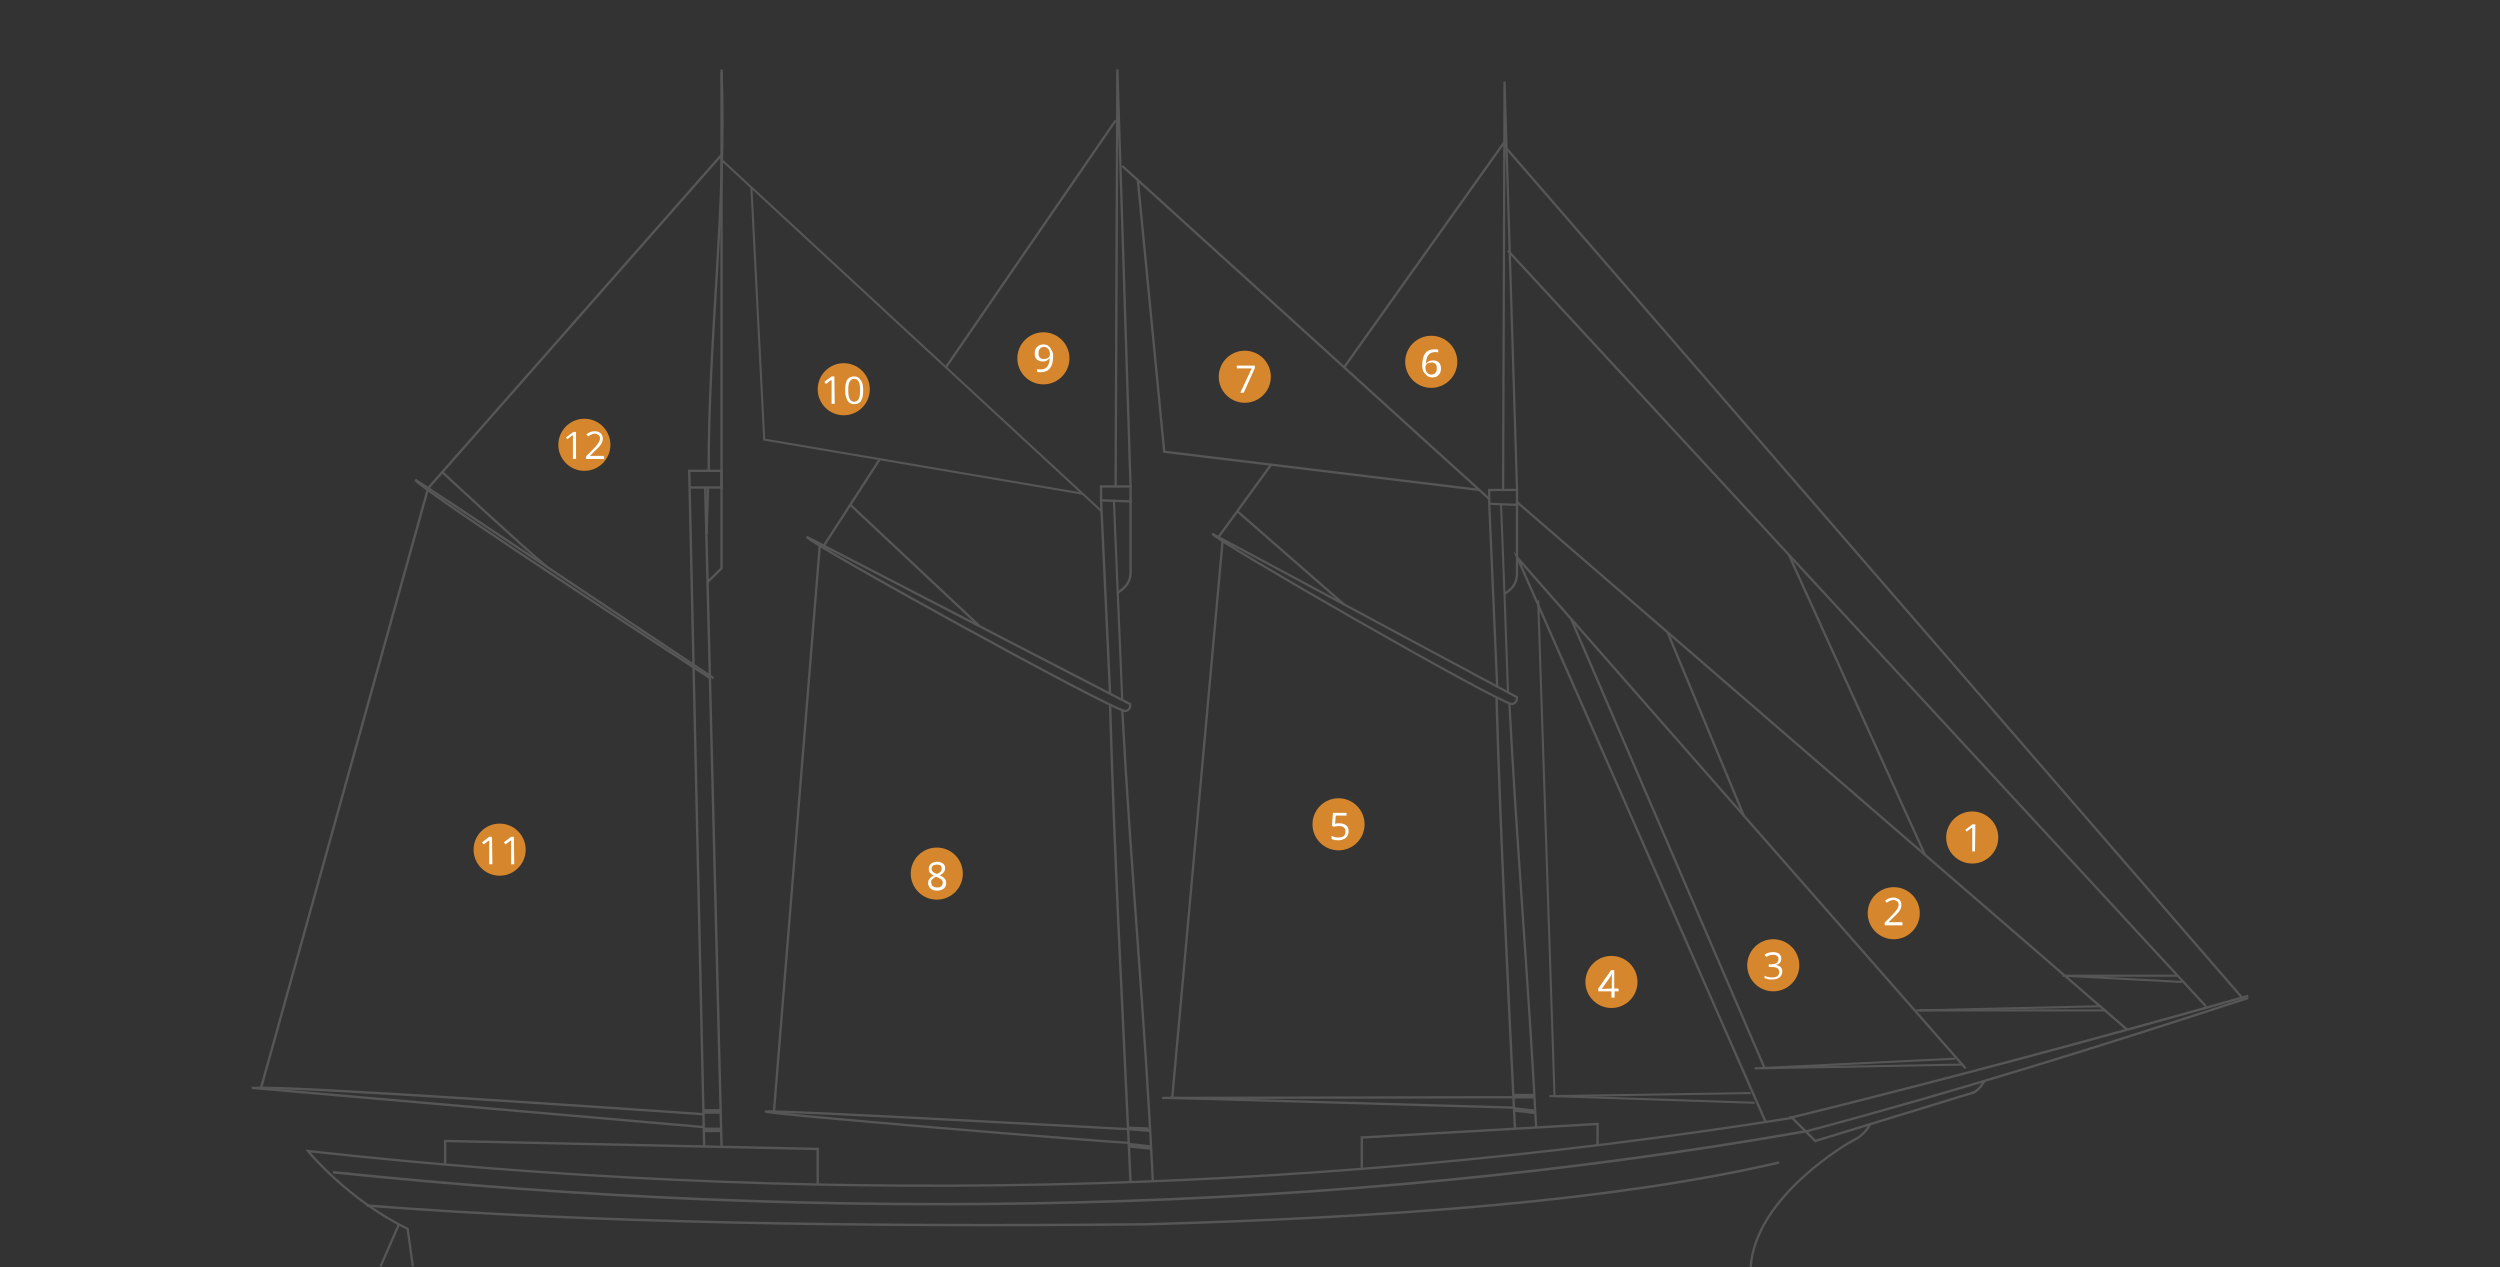 <?xml version="1.0" encoding="utf-8"?>
<!-- Generator: Adobe Illustrator 23.0.1, SVG Export Plug-In . SVG Version: 6.00 Build 0)  -->
<svg version="1.1" id="Ebene_1" xmlns="http://www.w3.org/2000/svg" xmlns:xlink="http://www.w3.org/1999/xlink" x="0px" y="0px" width="720px"
	 height="365px" viewBox="0 0 720 365" style="enable-background:new 0 0 720 365;" xml:space="preserve">
<rect x="0" y="0" width="720" height="365" fill="#333333" stroke="none"/>
<style type="text/css">
	.st0{fill:none;stroke:#565656;stroke-width:0.664;stroke-miterlimit:10;}
	.st1{fill:none;stroke:#565656;stroke-width:0.73;stroke-miterlimit:10;}
	.st2{fill:none;stroke:#565656;stroke-width:0.704;stroke-miterlimit:10;}
	.st3{fill:none;stroke:#565656;stroke-width:0.676;stroke-miterlimit:10;}
	.st4{fill:none;stroke:#565656;stroke-width:0.663;stroke-miterlimit:10;}
	.st5{fill:none;stroke:#565656;stroke-width:0.684;stroke-miterlimit:10;}
	.st6{fill:none;stroke:#565656;stroke-width:1.328;stroke-miterlimit:10;}
	.st7{fill:none;stroke:#565656;stroke-width:0.663;stroke-miterlimit:10;}
	.st8{fill:none;stroke:#565656;stroke-width:0.665;stroke-miterlimit:10;}
	.st9{fill:none;stroke:#565656;stroke-width:0.666;stroke-miterlimit:10;}
	.st10{fill:none;stroke:#565656;stroke-width:0.686;stroke-miterlimit:10;}
	.st11{fill:none;stroke:#565656;stroke-width:0.667;stroke-miterlimit:10;}
	.st12{fill:none;stroke:#565656;stroke-width:0.619;stroke-miterlimit:10;}
	.st13{fill:none;stroke:#565656;stroke-width:0.645;stroke-miterlimit:10;}
	.st14{fill:none;stroke:#565656;stroke-width:0.683;stroke-miterlimit:10;}
	.st15{fill:none;stroke:#565656;stroke-width:0.657;stroke-miterlimit:10;}
	.st16{fill:none;stroke:#565656;stroke-width:0.572;stroke-miterlimit:10;}
	.st17{fill:none;stroke:#565656;stroke-width:0.638;stroke-miterlimit:10;}
	.st18{fill:none;stroke:#565656;stroke-width:0.64;stroke-miterlimit:10;}
	.st19{fill:none;stroke:#565656;stroke-width:0.652;stroke-miterlimit:10;}
	.st20{fill:none;stroke:#565656;stroke-width:0.591;stroke-miterlimit:10;}
	.st21{fill:none;stroke:#565656;stroke-width:0.639;stroke-miterlimit:10;}
	.st22{fill:none;stroke:#565656;stroke-width:0.595;stroke-miterlimit:10;}
	.st23{fill:#D6872D;}
	.st24{enable-background:new    ;}
	.st25{fill:#FFFFFF;}
</style>
<g>
	<path class="st0" d="M516.4,321.9c-144,22.9-286.5,25.2-427.7,9.6c0,0,11.4,14,28.7,22.4l1.5,10.8"/>
	<path class="st1" d="M95.9,337.6c142.9,14.9,288.1,12.2,424.2-11.8"/>
	<line class="st0" x1="114.9" y1="352.6" x2="109.6" y2="364.7"/>
	<path class="st2" d="M105.6,347.2c64.4,5,141.2,6.2,224.4,5.4c70.7-2,134.7-6.7,182.4-17.8"/>
	<path class="st3" d="M519.9,325.9c42.6-11.3,85.1-24.6,127.6-38.5"/>
	<path class="st4" d="M538.6,323.7c0,0-1.2,3.1-5.2,4.9c-0.2,0.1-27.8,15.6-29.2,36.3"/>
	<polyline class="st5" points="128.2,335.3 128.2,328.6 235.5,330.9 235.5,341.1 	"/>
	<polyline class="st5" points="392.2,336.3 392.2,327.6 460.1,323.7 460.1,329.8 	"/>
	<polyline class="st5" points="202.8,330.2 198.5,135.6 207.8,135.6 207.8,140.4 198.5,140.4 	"/>
	<line class="st5" x1="203.1" y1="140.4" x2="207.8" y2="330.2"/>
	<line class="st6" x1="207.5" y1="320.1" x2="202.6" y2="320.1"/>
	<line class="st6" x1="207.8" y1="325.4" x2="202.8" y2="325.4"/>
	<path class="st0" d="M203.9,140.6c-0.1,4.4-0.3,8.8-0.4,13.2"/>
	<path class="st0" d="M207.8,20c1.5,39.7-3.8,76.8-3.7,115.8"/>
	<polyline class="st0" points="203.8,167.6 207.8,163.7 207.8,20.8 	"/>
	<path class="st7" d="M205.5,195.3c0,0-83.9-56.1-85.9-57.1"/>
	<path class="st8" d="M204.5,195.3c0,0-79.5-51.6-84.9-57"/>
	<path class="st7" d="M127.2,135.8c0,0,23.2,21.6,30.5,27.6"/>
	<line class="st5" x1="72.5" y1="313.3" x2="202.6" y2="324.6"/>
	<path class="st5" d="M202.6,320.9c0,0-124.5-8.7-129.2-7.5"/>
	<polyline class="st5" points="207.8,44.6 123.3,140.6 75.1,313.6 	"/>
	<path class="st9" d="M323.2,204.3c2.4,45.3,6.7,90.5,8.8,135.8"/>
	<path class="st10" d="M325.6,340.4c-2.1-45.8-4.6-91.6-5.9-137.5"/>
	<path class="st5" d="M325.6,143.7v19.7c-0.2,0.5,1.1,4.6-3.8,7.3"/>
	<path class="st5" d="M568.5,314.6l-45.7,14l-6.8-6.8c0.2,0,0.3-0.1,0.5-0.1c43.4-10.7,88.4-22.8,131-34.9"/>
	<path class="st5" d="M571.5,311.3c0,0-1.4,2.8-3.5,3.5"/>
	<path class="st0" d="M325.1,329.1c-1.1,0.3-108.6-8.6-104.5-9s104.3,5.1,104.3,5.1l6.2,0.5l-6.2-0.9l5.9,0.2"/>
	<line class="st6" x1="331.4" y1="330.5" x2="324.9" y2="329.8"/>
	<path class="st0" d="M232.5,154.7c-1.4,0.7,87.5,49.8,91.6,50.1c1.2-0.3,1.5-1.1,1.4-2L232.5,154.7z"/>
	<path class="st11" d="M332.1,161.4"/>
	<path class="st11" d="M319.1,138.9"/>
	<polygon class="st5" points="317.1,140.1 325.6,140.1 325.6,144.4 317.1,144.1 	"/>
	<line class="st5" x1="317.1" y1="144.1" x2="319.7" y2="199.7"/>
	<line class="st12" x1="320.8" y1="144.2" x2="323.2" y2="201.5"/>
	<polyline class="st9" points="321.3,140.1 321.8,20 325.6,140.1 	"/>
	<path class="st13" d="M434.7,202.5c2.1,40.7,5.6,81.4,7.7,122.1"/>
	<path class="st14" d="M436.3,324.9c-2-41.2-4.1-82.5-5.3-123.8"/>
	<path class="st15" d="M436.9,144.6v19.3c-0.2,0.5,1,4.5-3.6,7.1"/>
	<path class="st0" d="M435.6,316c-32.9,0.1-65.8,0.1-98.8,0.2c2.4,0,4.8,0,7.3,0"/>
	<path class="st16" d="M437,319.3"/>
	<path class="st17" d="M349.3,153.8c-1.3,0.7,82.4,48.8,86.2,49c1.1-0.3,1.4-1.1,1.4-2L349.3,153.8z"/>
	<path class="st18" d="M443,162"/>
	<path class="st18" d="M430.8,139.9"/>
	<polygon class="st15" points="428.9,141.1 436.9,141.1 436.9,145.4 428.9,145.1 	"/>
	<path class="st19" d="M428.9,145.1c0.8,17.6,1.5,35.3,2.3,52.9"/>
	<path class="st20" d="M432.3,145.2c0.7,18.1,1.4,36.2,2,54.3"/>
	<polyline class="st21" points="432.9,141.1 433.3,23.5 436.9,141.1 	"/>
	<line class="st6" x1="436" y1="319.5" x2="441.9" y2="320.2"/>
	<path class="st6" d="M441.9,315.7"/>
	<line class="st6" x1="441.9" y1="315.7" x2="435.9" y2="315.7"/>
	<line class="st22" x1="504.2" y1="314.8" x2="446.2" y2="315.7"/>
	<polyline class="st22" points="565,306.6 505.3,307.7 563.1,304.9 	"/>
	<line class="st22" x1="604.7" y1="289.8" x2="551.9" y2="291"/>
	<line class="st22" x1="606.6" y1="291" x2="552.9" y2="291"/>
	<polyline class="st22" points="628.4,282.8 594,281 627.2,281 	"/>
	<line class="st22" x1="208.1" y1="46.3" x2="317.2" y2="147.2"/>
	<polyline class="st22" points="311.9,142.2 220.1,126.6 216.4,54 	"/>
	<line class="st9" x1="321.3" y1="34.7" x2="272.4" y2="105.8"/>
	<line class="st9" x1="253.4" y1="132.2" x2="237.3" y2="157.1"/>
	<line class="st9" x1="244.9" y1="145.4" x2="282" y2="180.2"/>
	<line class="st9" x1="236.1" y1="157.1" x2="222.9" y2="320.1"/>
	<line class="st9" x1="323.2" y1="47.8" x2="428.9" y2="143.7"/>
	<polyline class="st9" points="426,141.1 335.3,130.1 327.7,51.9 	"/>
	<line class="st9" x1="433.2" y1="41" x2="387.1" y2="105.8"/>
	<line class="st9" x1="366.1" y1="133.8" x2="350.9" y2="154.7"/>
	<line class="st9" x1="356.3" y1="147.2" x2="387.1" y2="174.1"/>
	<polyline class="st0" points="352.1,155.9 337.6,316.2 436,319 	"/>
	<line class="st0" x1="337.6" y1="316.2" x2="334.7" y2="316.2"/>
	<polyline class="st0" points="508.5,323.1 437,160.6 566.1,307.7 	"/>
	<polyline class="st22" points="443,172.9 447.7,315.7 505.3,317.6 	"/>
	<line class="st0" x1="452.5" y1="178.3" x2="508.2" y2="307.6"/>
	<line class="st0" x1="436.9" y1="144.6" x2="612.7" y2="296.6"/>
	<line class="st0" x1="480.3" y1="182.2" x2="502.3" y2="235.1"/>
	<line class="st0" x1="434.3" y1="72.2" x2="635.3" y2="289.8"/>
	<line class="st0" x1="515.2" y1="159.8" x2="554.4" y2="246.2"/>
	<line class="st0" x1="434" y1="42.9" x2="645.7" y2="287.3"/>
</g>
<g>
	<circle class="st23" cx="568" cy="241.2" r="7.5"/>
	<g class="st24">
		<path class="st25" d="M568.8,245.2H568v-5.6c0-0.5,0-0.9,0-1.3c-0.1,0.1-0.2,0.2-0.3,0.2c-0.1,0.1-0.5,0.4-1.3,1L566,239l2.1-1.6
			h0.8L568.8,245.2L568.8,245.2z"/>
	</g>
	<circle class="st23" cx="545.4" cy="263" r="7.5"/>
	<g class="st24">
		<path class="st25" d="M548,266.5h-5.2v-0.8l2.1-2.1c0.6-0.6,1-1.1,1.2-1.4s0.4-0.5,0.5-0.8s0.2-0.5,0.2-0.8c0-0.4-0.1-0.8-0.4-1
			s-0.6-0.4-1.1-0.4c-0.3,0-0.6,0.1-0.9,0.2s-0.6,0.3-1,0.6l-0.5-0.6c0.7-0.6,1.5-0.9,2.4-0.9c0.7,0,1.3,0.2,1.7,0.6
			s0.6,0.9,0.6,1.5c0,0.5-0.1,1-0.4,1.5c-0.3,0.5-0.8,1.1-1.6,1.8l-1.7,1.7l0,0h4v0.9H548z"/>
	</g>
	<circle class="st23" cx="510.7" cy="278" r="7.5"/>
	<g class="st24">
		<path class="st25" d="M513,276.1c0,0.5-0.1,0.9-0.4,1.2c-0.3,0.3-0.7,0.5-1.2,0.6l0,0c0.6,0.1,1.1,0.3,1.4,0.6s0.5,0.7,0.5,1.3
			c0,0.7-0.3,1.3-0.8,1.7c-0.5,0.4-1.3,0.6-2.2,0.6c-0.4,0-0.8,0-1.1-0.1s-0.7-0.2-1-0.3V281c0.3,0.2,0.7,0.3,1.1,0.4
			s0.7,0.1,1.1,0.1c1.4,0,2-0.5,2-1.6c0-1-0.7-1.4-2.2-1.4h-0.8v-0.8h0.8c0.6,0,1.1-0.1,1.5-0.4c0.4-0.3,0.5-0.6,0.5-1.1
			c0-0.4-0.1-0.7-0.4-0.9c-0.3-0.2-0.6-0.3-1.1-0.3c-0.3,0-0.7,0-1,0.1s-0.7,0.3-1,0.5l-0.5-0.6c0.3-0.3,0.7-0.5,1.1-0.6
			s0.9-0.2,1.3-0.2c0.8,0,1.4,0.2,1.8,0.5C512.8,275.1,513,275.5,513,276.1z"/>
	</g>
	<circle class="st23" cx="464.1" cy="282.8" r="7.5"/>
	<g class="st24">
		<path class="st25" d="M466.2,285.5H465v1.8h-0.9v-1.8h-3.8v-0.8l3.7-5.3h0.9v5.3h1.2L466.2,285.5L466.2,285.5z M464.2,284.7v-2.6
			c0-0.5,0-1.1,0.1-1.7l0,0c-0.2,0.3-0.3,0.6-0.5,0.9l-2.5,3.5L464.2,284.7L464.2,284.7z"/>
	</g>
	<circle class="st23" cx="385.5" cy="237.4" r="7.5"/>
	<g class="st24">
		<path class="st25" d="M385.7,237.1c0.8,0,1.5,0.2,2,0.6s0.7,1,0.7,1.7c0,0.8-0.3,1.5-0.8,1.9s-1.2,0.7-2.1,0.7s-1.6-0.1-2-0.4
			v-0.9c0.3,0.2,0.6,0.3,0.9,0.4c0.4,0.1,0.7,0.1,1.1,0.1c0.6,0,1.1-0.1,1.5-0.4c0.3-0.3,0.5-0.7,0.5-1.3c0-1.1-0.7-1.6-2-1.6
			c-0.3,0-0.8,0.1-1.4,0.2l-0.5-0.3l0.3-3.7h3.9v0.8h-3.1l-0.2,2.4C384.9,237.1,385.3,237.1,385.7,237.1z"/>
	</g>
	<circle class="st23" cx="412.2" cy="104.2" r="7.5"/>
	<g class="st24">
		<path class="st25" d="M409.6,105.2c0-1.5,0.3-2.7,0.9-3.5s1.5-1.1,2.7-1.1c0.4,0,0.7,0,1,0.1v0.8c-0.3-0.1-0.6-0.1-0.9-0.1
			c-0.8,0-1.5,0.3-1.9,0.8s-0.7,1.3-0.7,2.5h0.1c0.4-0.6,1-0.9,1.9-0.9c0.7,0,1.3,0.2,1.7,0.6s0.6,1,0.6,1.7c0,0.8-0.2,1.5-0.7,1.9
			c-0.4,0.5-1,0.7-1.8,0.7s-1.5-0.3-1.9-0.9C409.8,107.1,409.6,106.3,409.6,105.2z M412.2,107.9c0.5,0,0.9-0.2,1.2-0.5
			c0.3-0.3,0.4-0.8,0.4-1.4c0-0.5-0.1-0.9-0.4-1.2s-0.7-0.4-1.2-0.4c-0.3,0-0.6,0.1-0.9,0.2s-0.5,0.3-0.6,0.5s-0.2,0.5-0.2,0.7
			c0,0.4,0.1,0.7,0.2,1s0.3,0.6,0.6,0.8C411.6,107.8,411.9,107.9,412.2,107.9z"/>
	</g>
	<circle class="st23" cx="358.5" cy="108.5" r="7.5"/>
	<g class="st24">
		<path class="st25" d="M357.2,113.1l3.3-7h-4.3v-0.8h5.2v0.7l-3.2,7.1C358.2,113.1,357.2,113.1,357.2,113.1z"/>
	</g>
	<circle class="st23" cx="269.8" cy="251.6" r="7.5"/>
	<g class="st24">
		<path class="st25" d="M269.9,248.2c0.7,0,1.3,0.2,1.7,0.5s0.6,0.8,0.6,1.4c0,0.4-0.1,0.7-0.4,1.1c-0.2,0.3-0.6,0.6-1.1,0.9
			c0.6,0.3,1.1,0.6,1.4,1c0.3,0.3,0.4,0.7,0.4,1.2c0,0.7-0.2,1.2-0.7,1.6c-0.5,0.4-1.1,0.6-1.9,0.6s-1.5-0.2-1.9-0.6
			s-0.7-0.9-0.7-1.6c0-0.9,0.5-1.6,1.6-2.1c-0.5-0.3-0.8-0.6-1.1-0.9s-0.3-0.7-0.3-1.1c0-0.6,0.2-1,0.6-1.4
			C268.6,248.4,269.1,248.2,269.9,248.2z M268.2,254.2c0,0.4,0.1,0.8,0.4,1s0.7,0.4,1.3,0.4c0.5,0,0.9-0.1,1.2-0.4
			c0.3-0.3,0.4-0.6,0.4-1c0-0.3-0.1-0.7-0.4-0.9c-0.3-0.3-0.8-0.5-1.5-0.8c-0.5,0.2-0.9,0.5-1.2,0.8S268.2,253.8,268.2,254.2z
			 M269.8,249c-0.4,0-0.8,0.1-1.1,0.3s-0.4,0.5-0.4,0.9c0,0.3,0.1,0.6,0.3,0.8s0.6,0.5,1.2,0.7c0.5-0.2,0.9-0.4,1.1-0.7
			c0.2-0.2,0.3-0.5,0.3-0.9s-0.1-0.6-0.4-0.9C270.7,249.1,270.3,249,269.8,249z"/>
	</g>
	<circle class="st23" cx="300.5" cy="103.2" r="7.5"/>
	<g class="st24">
		<path class="st25" d="M303.3,102.6c0,3.1-1.2,4.6-3.6,4.6c-0.4,0-0.7,0-1-0.1v-0.8c0.3,0.1,0.6,0.1,1,0.1c0.9,0,1.5-0.3,1.9-0.8
			s0.7-1.3,0.7-2.4h-0.1c-0.2,0.3-0.5,0.5-0.8,0.7s-0.7,0.2-1.1,0.2c-0.7,0-1.2-0.2-1.7-0.6s-0.6-1-0.6-1.7c0-0.8,0.2-1.5,0.7-1.9
			c0.5-0.5,1.1-0.7,1.8-0.7c0.5,0,1,0.1,1.4,0.4s0.7,0.7,0.9,1.2C303.2,101.3,303.3,101.9,303.3,102.6z M300.7,99.9
			c-0.5,0-0.9,0.2-1.2,0.5s-0.4,0.8-0.4,1.4c0,0.5,0.1,0.9,0.4,1.2c0.3,0.3,0.6,0.4,1.2,0.4c0.3,0,0.6-0.1,0.9-0.2s0.5-0.3,0.6-0.5
			s0.2-0.5,0.2-0.7c0-0.4-0.1-0.7-0.2-1s-0.4-0.6-0.6-0.8C301.3,100,301,99.9,300.7,99.9z"/>
	</g>
	<circle class="st23" cx="243" cy="112.1" r="7.5"/>
	<g class="st24">
		<path class="st25" d="M240.4,116.3h-0.9v-5.6c0-0.5,0-0.9,0-1.3c-0.1,0.1-0.2,0.2-0.3,0.2s-0.5,0.4-1.3,1l-0.5-0.6l2.1-1.6h0.8
			L240.4,116.3L240.4,116.3z"/>
		<path class="st25" d="M248.6,112.4c0,1.4-0.2,2.4-0.6,3c-0.4,0.7-1.1,1-2,1c-0.8,0-1.5-0.3-1.9-1s-0.7-1.7-0.7-3
			c0-1.4,0.2-2.4,0.6-3s1.1-1,1.9-1c0.9,0,1.5,0.3,1.9,1C248.4,110,248.6,111,248.6,112.4z M244.3,112.4c0,1.1,0.1,2,0.4,2.5
			c0.3,0.5,0.7,0.8,1.3,0.8s1-0.3,1.3-0.8s0.4-1.4,0.4-2.5s-0.1-2-0.4-2.5c-0.3-0.5-0.7-0.8-1.3-0.8s-1,0.3-1.3,0.8
			S244.3,111.2,244.3,112.4z"/>
	</g>
	<circle class="st23" cx="143.9" cy="244.7" r="7.5"/>
	<g class="st24">
		<path class="st25" d="M141.8,248.9h-0.9v-5.6c0-0.5,0-0.9,0-1.3c-0.1,0.1-0.2,0.2-0.3,0.2c-0.1,0.1-0.5,0.4-1.3,1l-0.5-0.6
			l2.1-1.6h0.8L141.8,248.9L141.8,248.9z"/>
		<path class="st25" d="M148.1,248.9h-0.9v-5.6c0-0.5,0-0.9,0-1.3c-0.1,0.1-0.2,0.2-0.3,0.2c-0.1,0.1-0.5,0.4-1.3,1l-0.5-0.6
			l2.1-1.6h0.8L148.1,248.9L148.1,248.9z"/>
	</g>
	<circle class="st23" cx="168.3" cy="128.1" r="7.5"/>
	<g class="st24">
		<path class="st25" d="M165.9,132.2H165v-5.6c0-0.5,0-0.9,0-1.3c-0.1,0.1-0.2,0.2-0.3,0.2s-0.5,0.4-1.3,1L163,126l2.1-1.6h0.8
			L165.9,132.2L165.9,132.2z"/>
		<path class="st25" d="M174,132.2h-5.2v-0.8l2.1-2.1c0.6-0.6,1-1.1,1.2-1.4s0.4-0.5,0.5-0.8s0.2-0.5,0.2-0.8c0-0.4-0.1-0.8-0.4-1
			c-0.3-0.2-0.6-0.4-1.1-0.4c-0.3,0-0.6,0.1-0.9,0.2c-0.3,0.1-0.6,0.3-1,0.6l-0.5-0.6c0.7-0.6,1.5-0.9,2.4-0.9
			c0.7,0,1.3,0.2,1.7,0.6s0.6,0.9,0.6,1.5c0,0.5-0.1,1-0.4,1.5s-0.8,1.1-1.6,1.8l-1.7,1.7l0,0h4L174,132.2L174,132.2z"/>
	</g>
</g>
</svg>
